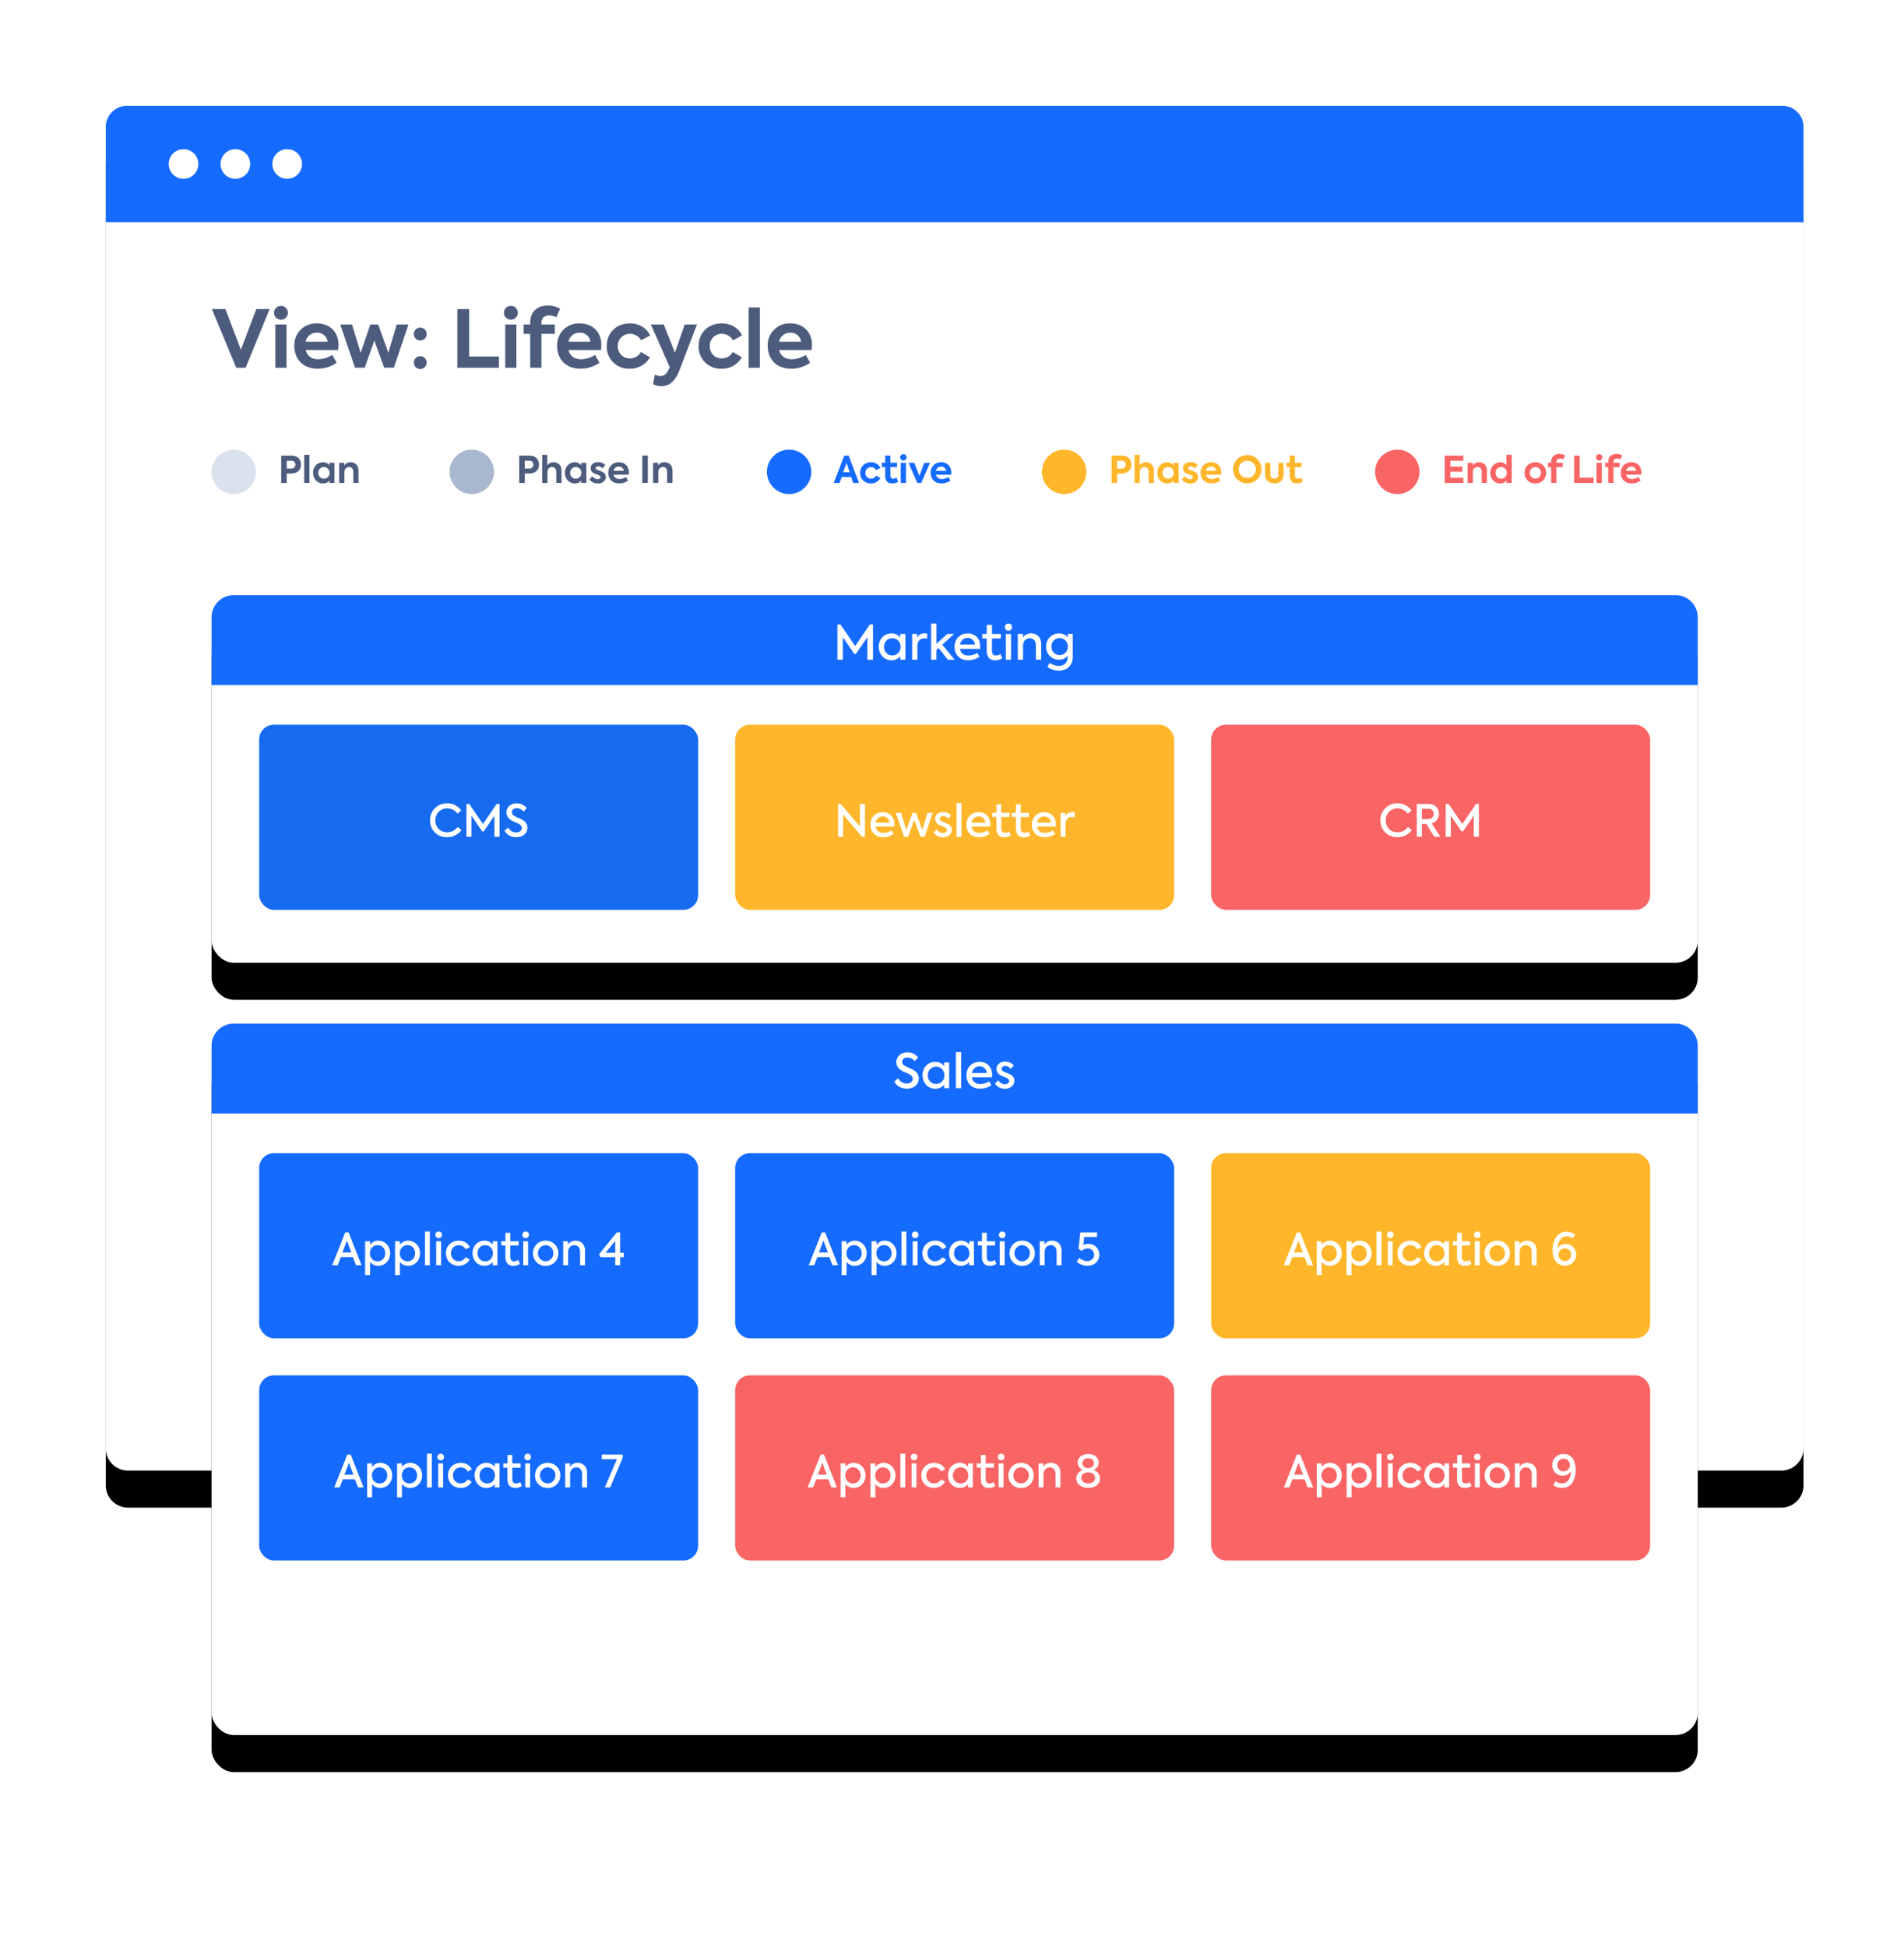 <svg width="360" height="368" xmlns="http://www.w3.org/2000/svg" xmlns:xlink="http://www.w3.org/1999/xlink"><defs><path d="M24.2 20h312.6a4.2 4.2 0 0 1 4.2 4.2v249.6a4.2 4.2 0 0 1-4.2 4.2H24.2a4.2 4.2 0 0 1-4.2-4.2V24.2a4.2 4.2 0 0 1 4.2-4.2z" id="b"/><filter x="-8.1%" y="-7.4%" width="116.2%" height="120.2%" filterUnits="objectBoundingBox" id="a"><feOffset dy="7" in="SourceAlpha" result="shadowOffsetOuter1"/><feGaussianBlur stdDeviation="7.5" in="shadowOffsetOuter1" result="shadowBlurOuter1"/><feColorMatrix values="0 0 0 0 0.157 0 0 0 0 0.204 0 0 0 0 0.31 0 0 0 0.2 0" in="shadowBlurOuter1"/></filter><rect id="d" x="40" y="113" width="281" height="69" rx="4.2"/><filter x="-9.3%" y="-27.5%" width="118.5%" height="175.4%" filterUnits="objectBoundingBox" id="c"><feOffset dy="7" in="SourceAlpha" result="shadowOffsetOuter1"/><feGaussianBlur stdDeviation="7.5" in="shadowOffsetOuter1" result="shadowBlurOuter1"/><feColorMatrix values="0 0 0 0 0.157 0 0 0 0 0.204 0 0 0 0 0.31 0 0 0 0.2 0" in="shadowBlurOuter1"/></filter><rect id="f" x="40" y="194" width="281" height="134" rx="4.2"/><filter x="-9.3%" y="-14.2%" width="118.5%" height="138.8%" filterUnits="objectBoundingBox" id="e"><feOffset dy="7" in="SourceAlpha" result="shadowOffsetOuter1"/><feGaussianBlur stdDeviation="7.5" in="shadowOffsetOuter1" result="shadowBlurOuter1"/><feColorMatrix values="0 0 0 0 0.157 0 0 0 0 0.204 0 0 0 0 0.31 0 0 0 0.2 0" in="shadowBlurOuter1"/></filter></defs><g fill="none" fill-rule="evenodd"><use fill="#000" filter="url(#a)" xlink:href="#b"/><use fill="#FFF" xlink:href="#b"/><path d="M24 20h313a4 4 0 0 1 4 4v18H20V24a4 4 0 0 1 4-4z" fill="#166BFF"/><path d="M34.7 33.8a2.8 2.8 0 1 1 0-5.6 2.8 2.8 0 0 1 0 5.6zm9.8 0a2.8 2.8 0 1 1 0-5.6 2.8 2.8 0 0 1 0 5.6zm9.8 0a2.8 2.8 0 1 1 0-5.6 2.8 2.8 0 0 1 0 5.6z" fill="#FFF"/><use fill="#000" filter="url(#c)" xlink:href="#d"/><use fill="#FFF" xlink:href="#d"/><rect fill="#166BF0" x="49" y="137" width="83" height="35" rx="2.8"/><path d="M84.5 158.27a3.1 3.1 0 0 1-3.19-3.17 3.16 3.16 0 0 1 3.22-3.24 3.2 3.2 0 0 1 2.67 1.34l-.69.62a2.44 2.44 0 0 0-1.96-1.01c-1.24 0-2.24.96-2.24 2.29 0 1.32.97 2.24 2.23 2.24.83 0 1.53-.4 2-1l.7.6a3.37 3.37 0 0 1-2.74 1.33zm3.69-.09v-6.2h.53l2.6 3.8 2.59-3.8h.55v6.2h-.98v-3.97l-2.02 2.96h-.29l-2.02-2.96v3.97h-.96zm9.4.1c-.87 0-1.72-.4-2.18-1.23l.65-.63c.36.64.94.95 1.54.95.66 0 1.06-.4 1.06-.85 0-.39-.29-.62-.62-.8-.4-.21-.91-.38-1.34-.63-.54-.33-.94-.8-.94-1.5 0-.96.76-1.73 1.95-1.73.68 0 1.37.27 1.89.9l-.6.66a1.67 1.67 0 0 0-1.28-.64c-.53 0-.93.3-.93.76 0 .36.25.58.52.74.34.19 1.04.47 1.46.71.57.31.95.76.95 1.48 0 1.06-.89 1.81-2.12 1.81z" fill="#FFF" fill-rule="nonzero"/><rect fill="#FFB62A" x="139" y="137" width="83" height="35" rx="2.8"/><path d="M162.58 151.97h.96v6.21h-.57l-3.55-4.2v4.2h-.96v-6.2h.5l3.62 4.24v-4.25zm6.53 3.86c0 .18-.02.32-.03.44h-3.54c.13.65.57 1.19 1.5 1.19.52 0 1.14-.2 1.54-.49l.39.68c-.41.32-1.15.63-1.96.63-1.7 0-2.43-1.18-2.43-2.37 0-1.35.93-2.37 2.31-2.37 1.27 0 2.22.85 2.22 2.29zm-2.22-1.49c-.7 0-1.22.48-1.35 1.18h2.64a1.25 1.25 0 0 0-1.29-1.18zm4.03 3.83l-1.54-4.52h.97l1.02 3.25 1.17-3.25h.65l1.2 3.25.99-3.25h.97l-1.52 4.52h-.79l-1.18-3.2-1.15 3.2h-.79zm7.35.12c-.66 0-1.34-.3-1.73-.95l.6-.54c.29.47.74.7 1.15.7.45 0 .75-.27.75-.57 0-.24-.15-.4-.39-.52-.27-.14-.84-.34-1.12-.49-.5-.26-.72-.67-.72-1.12 0-.73.6-1.3 1.55-1.3.56 0 1.13.22 1.48.7l-.53.57c-.29-.35-.67-.5-1-.5-.39 0-.6.24-.6.5 0 .18.1.37.38.5.3.13.75.3 1.1.48.49.25.77.6.77 1.14 0 .77-.67 1.4-1.69 1.4zm3.52-.1h-.93v-6.38h.93v6.37zm5.46-2.36c0 .18-.02.32-.04.44h-3.53c.12.65.57 1.19 1.5 1.19.52 0 1.13-.2 1.54-.49l.38.68c-.4.32-1.14.63-1.95.63-1.71 0-2.43-1.18-2.43-2.37 0-1.35.92-2.37 2.3-2.37 1.28 0 2.23.85 2.23 2.29zm-2.22-1.49c-.7 0-1.22.48-1.35 1.18h2.63a1.25 1.25 0 0 0-1.28-1.18zm5.79 2.85l.31.72c-.33.25-.8.38-1.25.38-1 0-1.48-.63-1.48-1.73v-2.12h-.79v-.79h.8v-1.6h.91v1.6h1.56v.8h-1.56v2.13c0 .54.2.86.7.86.3 0 .55-.1.8-.25zm3.67 0l.32.72c-.33.25-.8.38-1.25.38-1 0-1.48-.63-1.48-1.73v-2.12h-.79v-.79h.8v-1.6h.9v1.6h1.57v.8H193v2.13c0 .54.2.86.7.86.29 0 .55-.1.8-.25zm5.15-1.36c0 .18-.02.32-.04.44h-3.53c.12.65.57 1.19 1.5 1.19.52 0 1.13-.2 1.54-.49l.38.68c-.4.32-1.14.63-1.95.63-1.71 0-2.43-1.18-2.43-2.37 0-1.35.92-2.37 2.3-2.37 1.28 0 2.23.85 2.23 2.29zm-2.22-1.49c-.7 0-1.22.48-1.35 1.18h2.63a1.25 1.25 0 0 0-1.28-1.18zm3.12 3.84v-4.53h.88v.65c.28-.52.71-.76 1.29-.76.16 0 .34.01.54.07l-.09.9a1.5 1.5 0 0 0-.5-.08c-.65 0-1.2.43-1.2 1.43v2.32h-.92z" fill="#FFF" fill-rule="nonzero"/><rect fill="#F96464" x="229" y="137" width="83" height="35" rx="2.8"/><path d="M264.2 158.27a3.1 3.1 0 0 1-3.2-3.17 3.16 3.16 0 0 1 3.22-3.24 3.2 3.2 0 0 1 2.67 1.34l-.7.62a2.44 2.44 0 0 0-1.95-1.01c-1.24 0-2.24.96-2.24 2.29 0 1.32.97 2.24 2.23 2.24.83 0 1.53-.4 2-1l.7.6a3.37 3.37 0 0 1-2.74 1.33zm6.98-.09l-1.51-2.43h-.82v2.43h-.97v-6.2h2.2c1.35 0 2 .93 2 1.88 0 .77-.45 1.53-1.39 1.8l1.66 2.52h-1.17zm-2.33-5.29v1.96h1.07c.85 0 1.16-.5 1.16-1s-.34-.96-1-.96h-1.23zm4.5 5.3v-6.22h.54l2.6 3.8 2.59-3.8h.54v6.21h-.97v-3.97l-2.03 2.96h-.28l-2.03-2.96v3.97h-.95z" fill="#FFF" fill-rule="nonzero"/><path d="M44.2 112.5h272.6a4.2 4.2 0 0 1 4.2 4.2v12.8H40v-12.8a4.2 4.2 0 0 1 4.2-4.2z" fill="#166BFF"/><path d="M158.34 124.7v-6.65h.57l2.79 4.08 2.77-4.08h.59v6.66H164v-4.26l-2.17 3.17h-.3l-2.17-3.17v4.26h-1.03zm11.9-4.85h.94v4.86h-.95v-.67c-.4.47-.94.78-1.66.78-1.4 0-2.42-1.12-2.42-2.57 0-1.45 1.03-2.51 2.42-2.51.72 0 1.27.32 1.66.79v-.68zm-1.53 4.06c.94 0 1.57-.74 1.57-1.63 0-.89-.63-1.63-1.57-1.63-.95 0-1.56.74-1.56 1.63 0 .9.61 1.63 1.56 1.63zm3.75.8v-4.86h.95v.7c.3-.56.75-.82 1.38-.82.17 0 .36.02.57.08l-.09.96a1.6 1.6 0 0 0-.53-.09c-.7 0-1.29.46-1.29 1.54v2.49h-.99zm6.75 0l-1.74-2.2-.43.38v1.82h-.99v-6.83h1v3.85l2.04-1.88h1.3l-2.23 2.02 2.33 2.84h-1.28zm6.12-2.52c0 .2-.02.34-.03.47h-3.8c.14.7.62 1.27 1.62 1.27.56 0 1.21-.21 1.65-.52l.41.73c-.44.34-1.22.67-2.1.67-1.82 0-2.6-1.27-2.6-2.54 0-1.44 1-2.53 2.48-2.53 1.36 0 2.37.9 2.37 2.45zm-2.37-1.6c-.76 0-1.3.52-1.45 1.26h2.82a1.34 1.34 0 0 0-1.37-1.26zm6.2 3.05l.34.78c-.36.27-.86.4-1.34.4-1.07 0-1.6-.67-1.6-1.85v-2.27h-.83v-.85h.84v-1.71h.99v1.71h1.67v.85h-1.67V123c0 .58.2.92.74.92.32 0 .6-.11.86-.27zm1.52-4.42a.66.66 0 0 1-.68-.68c0-.38.3-.66.68-.66.38 0 .66.28.66.66 0 .39-.28.68-.66.68zm.48 5.49h-.98v-4.86h.98v4.86zm1.28 0v-4.86h.97v.69c.28-.5.84-.81 1.54-.81 1 0 1.91.65 1.91 2.02v2.96h-1v-2.68c0-.9-.48-1.38-1.16-1.38-.74 0-1.27.57-1.27 1.4v2.66h-.99zm9.44-4.86h.95v4.36c0 1.58-1.06 2.56-2.63 2.56-.84 0-1.61-.3-2.17-.7l.43-.76c.44.3 1.07.57 1.72.57 1.06 0 1.67-.65 1.67-1.53v-.36c-.39.45-.93.72-1.63.72a2.4 2.4 0 0 1-2.43-2.49c0-1.44 1.1-2.48 2.47-2.48.7 0 1.23.3 1.62.74v-.63zm-1.53 3.98c.9 0 1.55-.69 1.55-1.6 0-.92-.66-1.6-1.56-1.6-.89 0-1.54.68-1.54 1.6s.65 1.6 1.54 1.6z" fill="#FFF" fill-rule="nonzero"/><path d="M48.46 58.43h2.52l-4.54 11.09h-1.77l-4.61-11.09h2.56l2.93 7.67 2.91-7.67zm4.66 2c-.73 0-1.3-.56-1.3-1.3s.57-1.3 1.3-1.3c.74 0 1.31.56 1.31 1.3s-.57 1.3-1.3 1.3zm1.05 9.09h-2.11v-8.18h2.11v8.18zM64 65.24c0 .33-.03.63-.08.93H57.8c.26 1 .99 1.74 2.38 1.74a5 5 0 0 0 2.64-.82l.84 1.48a6.19 6.19 0 0 1-3.56 1.13c-3.07 0-4.45-2.09-4.45-4.28a4.11 4.11 0 0 1 4.27-4.29c2.32 0 4.09 1.52 4.09 4.11zm-4.1-2.35a2.1 2.1 0 0 0-2.11 1.71h4.16a1.98 1.98 0 0 0-2.05-1.71zm7.22 6.61l-2.79-8.16h2.22l1.64 5.36 1.84-5.36h1.48l1.91 5.36 1.59-5.36h2.22l-2.76 8.16h-1.84l-1.85-5.11-1.81 5.11h-1.85zm12.34-5.13a1.22 1.22 0 1 1 0-2.44c.67 0 1.2.52 1.2 1.2a1.2 1.2 0 0 1-1.2 1.24zm0 5.39a1.21 1.21 0 1 1 0-2.43c.67 0 1.2.52 1.2 1.2 0 .7-.53 1.23-1.2 1.23zm7.01-.24V58.43h2.23v8.96h5.63v2.13h-7.86zm10.13-9.09c-.74 0-1.31-.56-1.31-1.3s.57-1.3 1.3-1.3c.74 0 1.31.56 1.31 1.3s-.57 1.3-1.3 1.3zm1.05 9.09h-2.12v-8.18h2.11v8.18zm6.23-9.89c-.97 0-1.51.5-1.51 1.43v.28h2.53v1.77h-2.53v6.41h-2.12v-6.4H99v-1.78h1.25v-.33c0-2.17 1.44-3.25 3.32-3.25.89 0 1.62.22 2.33.6l-.7 1.62a3.2 3.2 0 0 0-1.31-.35zm9.81 5.61c0 .33-.02.63-.07.93h-6.14c.26 1 1 1.74 2.39 1.74a5 5 0 0 0 2.64-.82l.84 1.48a6.19 6.19 0 0 1-3.57 1.13c-3.06 0-4.44-2.09-4.44-4.28a4.11 4.11 0 0 1 4.26-4.29c2.33 0 4.1 1.52 4.1 4.11zm-4.09-2.35a2.1 2.1 0 0 0-2.11 1.71h4.15a1.98 1.98 0 0 0-2.04-1.71zm9.45 6.81a4.14 4.14 0 0 1-4.33-4.28c0-2.49 1.8-4.29 4.39-4.29 1.62 0 3.12.8 3.81 2.28l-1.7.93a2.44 2.44 0 0 0-2.08-1.24c-1.33 0-2.33 1-2.33 2.32 0 1.34.98 2.34 2.28 2.34.88 0 1.73-.52 2.09-1.23l1.71 1.01a4.27 4.27 0 0 1-3.84 2.16zm10.42-8.36h2.31l-3.28 8.58c-.78 2.01-1.8 3.08-3.47 3.08-.61 0-1.17-.15-1.57-.4l.36-1.78c.32.15.68.27 1.05.27.67 0 1.17-.39 1.59-1.29l.17-.37-3.57-8.09h2.44l2.11 5.33 1.86-5.33zm6.95 8.36a4.14 4.14 0 0 1-4.33-4.28c0-2.49 1.8-4.29 4.39-4.29 1.62 0 3.12.8 3.81 2.28l-1.7.93a2.44 2.44 0 0 0-2.08-1.24c-1.33 0-2.32 1-2.32 2.32 0 1.34.97 2.34 2.28 2.34.87 0 1.72-.52 2.08-1.23l1.71 1.01a4.27 4.27 0 0 1-3.84 2.16zm7.26-.18h-2.12v-11.4h2.12v11.4zm9.84-4.28c0 .33-.03.63-.08.93h-6.13c.25 1 .99 1.74 2.38 1.74a5 5 0 0 0 2.65-.82l.84 1.48a6.19 6.19 0 0 1-3.58 1.13c-3.06 0-4.44-2.09-4.44-4.28a4.11 4.11 0 0 1 4.27-4.29c2.32 0 4.09 1.52 4.09 4.11zm-4.1-2.35a2.1 2.1 0 0 0-2.11 1.71h4.16a1.98 1.98 0 0 0-2.04-1.71z" fill="#4D5C7D" fill-rule="nonzero"/><use fill="#000" filter="url(#e)" xlink:href="#f"/><use fill="#FFF" xlink:href="#f"/><rect fill="#166BFF" x="49" y="218" width="83" height="35" rx="2.8"/><path d="M67.31 239.18l-.59-1.53h-2.28l-.59 1.53h-1.04l2.47-6.2h.63l2.44 6.2h-1.04zm-1.72-4.67l-.84 2.25h1.68l-.84-2.25zm5.93.03c1.3 0 2.25 1.06 2.25 2.38 0 1.31-.95 2.37-2.26 2.37-.67 0-1.18-.3-1.54-.74v2.5h-.93v-6.4h.93v.66c.37-.45.89-.77 1.55-.77zm-.13 3.9c.88 0 1.45-.69 1.45-1.53 0-.83-.57-1.52-1.45-1.52-.89 0-1.45.7-1.45 1.52 0 .84.56 1.53 1.45 1.53zm5.78-3.9c1.3 0 2.25 1.06 2.25 2.38 0 1.31-.94 2.37-2.25 2.37-.68 0-1.19-.3-1.55-.74v2.5h-.92v-6.4h.92v.66c.37-.45.89-.77 1.55-.77zm-.13 3.9c.88 0 1.45-.69 1.45-1.53 0-.83-.57-1.52-1.45-1.52s-1.45.7-1.45 1.52c0 .84.57 1.53 1.45 1.53zm4.23.74h-.92v-6.37h.92v6.37zm1.67-5.12a.62.62 0 0 1-.63-.63c0-.36.28-.62.63-.62a.6.6 0 0 1 .63.62c0 .36-.27.63-.63.63zm.46 5.12h-.93v-4.53h.93v4.53zm3.32.1c-1.4 0-2.4-.99-2.4-2.36 0-1.38 1-2.38 2.43-2.38.9 0 1.72.46 2.08 1.21l-.76.43a1.53 1.53 0 0 0-1.31-.79c-.87 0-1.5.67-1.5 1.53 0 .85.62 1.51 1.46 1.51.54 0 1.09-.32 1.32-.77l.77.45a2.35 2.35 0 0 1-2.1 1.17zm6.44-4.63h.89v4.53h-.9v-.62c-.36.44-.87.73-1.54.73-1.3 0-2.26-1.05-2.26-2.4 0-1.35.96-2.35 2.26-2.35.67 0 1.18.3 1.55.74v-.63zm-1.42 3.8c.87 0 1.46-.7 1.46-1.54 0-.82-.59-1.52-1.46-1.52-.9 0-1.45.7-1.45 1.53 0 .83.57 1.52 1.45 1.52zm6.24-.26l.32.72c-.34.25-.8.38-1.25.38-1 0-1.49-.63-1.49-1.73v-2.12h-.78v-.79h.79v-1.6h.92v1.6h1.56v.8h-1.56v2.13c0 .54.19.86.7.86.29 0 .55-.1.79-.25zm1.42-4.13a.62.62 0 0 1-.63-.63c0-.36.28-.62.63-.62a.6.6 0 0 1 .62.62c0 .36-.27.63-.62.63zm.45 5.12h-.92v-4.53h.92v4.53zm3.32.12a2.33 2.33 0 0 1-2.4-2.39c0-1.3.99-2.37 2.4-2.37s2.4 1.07 2.4 2.37c0 1.32-.99 2.39-2.4 2.39zm0-.87c.82 0 1.46-.68 1.46-1.52a1.5 1.5 0 0 0-1.46-1.52c-.82 0-1.46.7-1.46 1.52 0 .84.64 1.52 1.46 1.52zm3.32.75v-4.53h.9v.64c.27-.46.79-.75 1.44-.75.93 0 1.78.6 1.78 1.89v2.75h-.93v-2.5c0-.84-.45-1.29-1.08-1.29-.7 0-1.19.54-1.19 1.31v2.48h-.92zm11.45-2.35v.83h-.69v1.52h-.92v-1.52h-2.84l-.2-.6 3.35-4.09h.61v3.86h.69zm-3.45 0h1.84v-2.24l-1.84 2.24z" fill="#FFF" fill-rule="nonzero"/><rect fill="#166BFF" x="139" y="218" width="83" height="35" rx="2.8"/><path d="M157.4 239.18l-.58-1.53h-2.28l-.6 1.53h-1.03l2.47-6.2h.63l2.44 6.2h-1.04zm-1.71-4.67l-.84 2.25h1.68l-.84-2.25zm5.93.03c1.3 0 2.25 1.06 2.25 2.38 0 1.31-.95 2.37-2.26 2.37-.67 0-1.19-.3-1.55-.74v2.5h-.92v-6.4h.92v.66c.37-.45.9-.77 1.56-.77zm-.14 3.9c.88 0 1.46-.69 1.46-1.53 0-.83-.58-1.52-1.46-1.52s-1.44.7-1.44 1.52c0 .84.56 1.53 1.44 1.53zm5.79-3.9c1.3 0 2.25 1.06 2.25 2.38 0 1.31-.95 2.37-2.26 2.37-.67 0-1.18-.3-1.54-.74v2.5h-.93v-6.4h.93v.66c.37-.45.89-.77 1.55-.77zm-.13 3.9c.88 0 1.45-.69 1.45-1.53 0-.83-.57-1.52-1.45-1.52-.89 0-1.45.7-1.45 1.52 0 .84.56 1.53 1.45 1.53zm4.23.74h-.92v-6.37h.92v6.37zm1.67-5.12a.62.62 0 0 1-.63-.63c0-.36.28-.62.63-.62a.6.6 0 0 1 .62.62c0 .36-.27.63-.62.63zm.45 5.12h-.92v-4.53h.92v4.53zm3.32.1c-1.4 0-2.4-.99-2.4-2.36 0-1.38 1-2.38 2.44-2.38.9 0 1.72.46 2.08 1.21l-.77.43a1.53 1.53 0 0 0-1.3-.79c-.87 0-1.5.67-1.5 1.53 0 .85.61 1.51 1.46 1.51.54 0 1.08-.32 1.32-.77l.76.45a2.35 2.35 0 0 1-2.09 1.17zm6.45-4.63h.89v4.53h-.9v-.62c-.36.44-.88.73-1.54.73-1.31 0-2.26-1.05-2.26-2.4 0-1.35.96-2.35 2.26-2.35.66 0 1.18.3 1.55.74v-.63zm-1.42 3.8c.87 0 1.46-.7 1.46-1.54 0-.82-.6-1.52-1.46-1.52-.9 0-1.46.7-1.46 1.53 0 .83.57 1.52 1.46 1.52zm6.24-.26l.32.72c-.34.25-.81.38-1.26.38-1 0-1.48-.63-1.48-1.73v-2.12h-.78v-.79h.79v-1.6h.91v1.6h1.56v.8h-1.56v2.13c0 .54.2.86.7.86.3 0 .55-.1.8-.25zm1.42-4.13a.62.62 0 0 1-.63-.63c0-.36.27-.62.63-.62a.6.6 0 0 1 .62.62c0 .36-.27.63-.62.63zm.45 5.12h-.92v-4.53h.92v4.53zm3.32.12a2.33 2.33 0 0 1-2.4-2.39c0-1.3.99-2.37 2.4-2.37 1.4 0 2.4 1.07 2.4 2.37 0 1.32-1 2.39-2.4 2.39zm0-.87c.82 0 1.46-.68 1.46-1.52a1.5 1.5 0 0 0-1.46-1.52c-.83 0-1.46.7-1.46 1.52 0 .84.63 1.52 1.46 1.52zm3.32.75v-4.53h.9v.64c.26-.46.78-.75 1.44-.75.92 0 1.78.6 1.78 1.89v2.75h-.93v-2.5c0-.84-.46-1.29-1.09-1.29-.7 0-1.18.54-1.18 1.31v2.48h-.92zm9.18-4.03a2 2 0 0 1 2.08 2.03c0 1.21-.9 2.1-2.24 2.1-.7 0-1.42-.25-2.02-.73l.43-.75c.5.38 1.07.6 1.55.6.79 0 1.3-.54 1.3-1.2 0-.68-.51-1.19-1.24-1.19-.4 0-.8.15-1.1.47l-.61-.4.34-3.1h3.17v.87H205l-.18 1.51c.26-.13.59-.21.95-.21z" fill="#FFF" fill-rule="nonzero"/><rect fill="#FFB62A" x="229" y="218" width="83" height="35" rx="2.8"/><path d="M247.23 239.18l-.59-1.53h-2.28l-.6 1.53h-1.03l2.47-6.2h.63l2.44 6.2h-1.04zm-1.72-4.67l-.84 2.25h1.68l-.84-2.25zm5.93.03c1.3 0 2.25 1.06 2.25 2.38 0 1.31-.95 2.37-2.26 2.37-.67 0-1.19-.3-1.55-.74v2.5h-.92v-6.4h.92v.66c.37-.45.9-.77 1.56-.77zm-.14 3.9c.88 0 1.45-.69 1.45-1.53 0-.83-.57-1.52-1.45-1.52s-1.44.7-1.44 1.52c0 .84.56 1.53 1.44 1.53zm5.79-3.9c1.3 0 2.25 1.06 2.25 2.38 0 1.31-.95 2.37-2.26 2.37-.67 0-1.18-.3-1.54-.74v2.5h-.93v-6.4h.93v.66c.37-.45.89-.77 1.55-.77zm-.13 3.9c.88 0 1.45-.69 1.45-1.53 0-.83-.57-1.52-1.46-1.52-.88 0-1.44.7-1.44 1.52 0 .84.56 1.53 1.44 1.53zm4.23.74h-.93v-6.37h.93v6.37zm1.67-5.12a.62.62 0 0 1-.63-.63c0-.36.28-.62.63-.62a.6.6 0 0 1 .62.62c0 .36-.27.63-.62.63zm.45 5.12h-.92v-4.53h.92v4.53zm3.32.1c-1.4 0-2.4-.99-2.4-2.36 0-1.38 1-2.38 2.44-2.38.9 0 1.72.46 2.08 1.21l-.77.43a1.53 1.53 0 0 0-1.3-.79c-.87 0-1.51.67-1.51 1.53 0 .85.62 1.51 1.47 1.51.54 0 1.08-.32 1.32-.77l.76.45a2.35 2.35 0 0 1-2.09 1.17zm6.44-4.63h.9v4.53h-.9v-.62c-.37.44-.88.73-1.54.73-1.31 0-2.26-1.05-2.26-2.4 0-1.35.96-2.35 2.26-2.35.66 0 1.18.3 1.54.74v-.63zm-1.42 3.8c.88 0 1.47-.7 1.47-1.54 0-.82-.6-1.52-1.47-1.52-.89 0-1.45.7-1.45 1.53 0 .83.57 1.52 1.45 1.52zm6.25-.26l.32.72c-.34.25-.81.38-1.26.38-1 0-1.48-.63-1.48-1.73v-2.12h-.78v-.79h.79v-1.6h.91v1.6h1.56v.8h-1.56v2.13c0 .54.2.86.7.86.3 0 .55-.1.8-.25zm1.42-4.13a.62.62 0 0 1-.63-.63c0-.36.27-.62.63-.62a.6.6 0 0 1 .62.62c0 .36-.27.63-.62.63zm.45 5.12h-.92v-4.53h.92v4.53zm3.32.12a2.33 2.33 0 0 1-2.4-2.39c0-1.3.99-2.37 2.4-2.37 1.4 0 2.4 1.07 2.4 2.37 0 1.32-1 2.39-2.4 2.39zm0-.87c.82 0 1.46-.68 1.46-1.52a1.5 1.5 0 0 0-1.46-1.52c-.83 0-1.46.7-1.46 1.52 0 .84.63 1.52 1.46 1.52zm3.32.75v-4.53h.9v.64c.26-.46.78-.75 1.44-.75.92 0 1.78.6 1.78 1.89v2.75h-.93v-2.5c0-.84-.46-1.29-1.09-1.29-.7 0-1.18.54-1.18 1.31v2.48h-.92zm9.63-4c1.13 0 1.97.84 1.97 2 0 1.19-.9 2.08-2.15 2.08-1.56 0-2.3-1.36-2.3-3 0-1.72.82-3.4 2.61-3.4.52 0 1.12.14 1.63.53l-.42.73c-.33-.26-.74-.4-1.15-.4-1.2 0-1.73 1.3-1.74 2.31.28-.54.86-.86 1.55-.86zm-.18 3.23c.68 0 1.2-.54 1.2-1.23 0-.68-.52-1.18-1.19-1.18-.67 0-1.2.5-1.2 1.2 0 .67.52 1.2 1.2 1.2z" fill="#FFF" fill-rule="nonzero"/><rect fill="#166BFF" x="49" y="260" width="83" height="35" rx="2.8"/><path d="M67.7 281.18l-.6-1.53h-2.28l-.59 1.53H63.2l2.47-6.2h.63l2.45 6.2h-1.05zm-1.73-4.67l-.84 2.25h1.68l-.84-2.25zm5.93.03c1.3 0 2.25 1.06 2.25 2.38 0 1.31-.95 2.37-2.26 2.37-.67 0-1.18-.3-1.54-.74v2.5h-.93v-6.4h.93v.66c.37-.45.89-.77 1.55-.77zm-.13 3.9c.88 0 1.45-.69 1.45-1.53 0-.83-.57-1.52-1.45-1.52s-1.45.7-1.45 1.52c0 .84.57 1.53 1.45 1.53zm5.79-3.9c1.3 0 2.25 1.06 2.25 2.38 0 1.31-.95 2.37-2.26 2.37-.67 0-1.19-.3-1.55-.74v2.5h-.92v-6.4H76v.66c.37-.45.9-.77 1.56-.77zm-.14 3.9c.88 0 1.45-.69 1.45-1.53 0-.83-.57-1.52-1.45-1.52s-1.44.7-1.44 1.52c0 .84.56 1.53 1.44 1.53zm4.23.74h-.92v-6.37h.92v6.37zm1.68-5.12a.62.62 0 0 1-.63-.63c0-.36.27-.62.63-.62a.6.6 0 0 1 .62.62c0 .36-.27.63-.62.63zm.45 5.12h-.92v-4.53h.92v4.53zm3.32.1c-1.4 0-2.4-.99-2.4-2.36 0-1.38 1-2.38 2.43-2.38.9 0 1.72.46 2.08 1.21l-.76.43a1.53 1.53 0 0 0-1.31-.79c-.87 0-1.5.67-1.5 1.53 0 .85.62 1.51 1.47 1.51.53 0 1.08-.32 1.32-.77l.76.45a2.35 2.35 0 0 1-2.1 1.17zm6.44-4.63h.9v4.53h-.9v-.62c-.37.44-.88.73-1.54.73-1.32 0-2.26-1.05-2.26-2.4 0-1.35.95-2.35 2.26-2.35.66 0 1.17.3 1.54.74v-.63zm-1.42 3.8c.87 0 1.46-.7 1.46-1.54 0-.82-.59-1.52-1.46-1.52-.89 0-1.45.7-1.45 1.53 0 .83.57 1.52 1.45 1.52zm6.24-.26l.32.72c-.33.25-.8.38-1.25.38-1 0-1.49-.63-1.49-1.73v-2.12h-.78v-.79h.8v-1.6h.9v1.6h1.57v.8h-1.56v2.13c0 .54.19.86.7.86.29 0 .55-.1.8-.25zm1.42-4.13a.62.62 0 0 1-.63-.63c0-.36.28-.62.63-.62a.6.6 0 0 1 .62.62c0 .36-.27.63-.62.63zm.46 5.12h-.93v-4.53h.93v4.53zm3.31.12a2.33 2.33 0 0 1-2.39-2.39c0-1.3.98-2.37 2.4-2.37 1.4 0 2.39 1.07 2.39 2.37 0 1.32-.99 2.39-2.4 2.39zm0-.87c.83 0 1.47-.68 1.47-1.52a1.5 1.5 0 0 0-1.47-1.52c-.82 0-1.46.7-1.46 1.52 0 .84.64 1.52 1.46 1.52zm3.32.75v-4.53h.9v.64c.27-.46.79-.75 1.45-.75.92 0 1.78.6 1.78 1.89v2.75h-.94v-2.5c0-.84-.45-1.29-1.08-1.29-.7 0-1.18.54-1.18 1.31v2.48h-.93zm6.91-6.2h3.95v.6l-2.35 5.6h-1.02l2.29-5.33h-2.87v-.88z" fill="#FFF" fill-rule="nonzero"/><rect fill="#F96464" x="139" y="260" width="83" height="35" rx="2.8"/><path d="M157.2 281.18l-.59-1.53h-2.28l-.6 1.53h-1.03l2.47-6.2h.63l2.44 6.2h-1.04zm-1.72-4.67l-.84 2.25h1.68l-.84-2.25zm5.93.03c1.3 0 2.25 1.06 2.25 2.38 0 1.31-.95 2.37-2.26 2.37-.67 0-1.19-.3-1.55-.74v2.5h-.92v-6.4h.92v.66c.37-.45.9-.77 1.56-.77zm-.14 3.9c.88 0 1.46-.69 1.46-1.53 0-.83-.58-1.52-1.46-1.52s-1.44.7-1.44 1.52c0 .84.56 1.53 1.44 1.53zm5.79-3.9c1.3 0 2.25 1.06 2.25 2.38 0 1.31-.95 2.37-2.26 2.37-.67 0-1.18-.3-1.54-.74v2.5h-.93v-6.4h.93v.66c.37-.45.89-.77 1.55-.77zm-.13 3.9c.88 0 1.45-.69 1.45-1.53 0-.83-.57-1.52-1.45-1.52-.89 0-1.45.7-1.45 1.52 0 .84.56 1.53 1.45 1.53zm4.23.74h-.92v-6.37h.92v6.37zm1.67-5.12a.62.62 0 0 1-.63-.63c0-.36.28-.62.63-.62a.6.6 0 0 1 .62.62c0 .36-.27.63-.62.63zm.45 5.12h-.92v-4.53h.92v4.53zm3.32.1c-1.4 0-2.4-.99-2.4-2.36 0-1.38 1-2.38 2.44-2.38.9 0 1.72.46 2.08 1.21l-.77.43a1.53 1.53 0 0 0-1.3-.79c-.87 0-1.5.67-1.5 1.53 0 .85.61 1.51 1.46 1.51.54 0 1.08-.32 1.32-.77l.76.45a2.35 2.35 0 0 1-2.09 1.17zm6.45-4.63h.89v4.53h-.9v-.62c-.36.44-.88.73-1.54.73-1.31 0-2.26-1.05-2.26-2.4 0-1.35.96-2.35 2.26-2.35.66 0 1.18.3 1.55.74v-.63zm-1.42 3.8c.87 0 1.46-.7 1.46-1.54 0-.82-.6-1.52-1.46-1.52-.9 0-1.46.7-1.46 1.53 0 .83.57 1.52 1.46 1.52zm6.24-.26l.32.72c-.34.25-.81.38-1.26.38-1 0-1.48-.63-1.48-1.73v-2.12h-.78v-.79h.79v-1.6h.91v1.6h1.56v.8h-1.56v2.13c0 .54.2.86.7.86.3 0 .55-.1.8-.25zm1.42-4.13a.62.62 0 0 1-.63-.63c0-.36.27-.62.63-.62a.6.6 0 0 1 .62.62c0 .36-.27.63-.62.63zm.45 5.12h-.92v-4.53h.92v4.53zm3.32.12a2.33 2.33 0 0 1-2.4-2.39c0-1.3.99-2.37 2.4-2.37 1.4 0 2.4 1.07 2.4 2.37 0 1.32-1 2.39-2.4 2.39zm0-.87c.82 0 1.46-.68 1.46-1.52a1.5 1.5 0 0 0-1.46-1.52c-.83 0-1.46.7-1.46 1.52 0 .84.63 1.52 1.46 1.52zm3.32.75v-4.53h.9v.64c.26-.46.78-.75 1.44-.75.92 0 1.78.6 1.78 1.89v2.75h-.93v-2.5c0-.84-.46-1.29-1.09-1.29-.7 0-1.18.54-1.18 1.31v2.48h-.92zm9.38.1c-1.35 0-2.26-.75-2.26-1.78 0-.69.46-1.33 1.2-1.6v-.02c-.58-.28-.94-.78-.94-1.38 0-.94.8-1.64 2-1.64 1.18 0 1.98.7 1.98 1.64 0 .6-.36 1.11-.95 1.38v.03c.75.26 1.21.9 1.21 1.6 0 1.02-.91 1.77-2.24 1.77zm-.01-3.76c.68 0 1.08-.41 1.08-.92 0-.53-.42-.93-1.08-.93-.65 0-1.1.4-1.1.93 0 .5.42.92 1.1.92zm0 2.91c.76 0 1.3-.44 1.3-1.05 0-.58-.5-1.03-1.3-1.03s-1.3.45-1.3 1.03c0 .6.54 1.05 1.3 1.05z" fill="#FFF" fill-rule="nonzero"/><rect fill="#F96464" x="229" y="260" width="83" height="35" rx="2.8"/><path d="M247.24 281.18l-.58-1.53h-2.29l-.59 1.53h-1.04l2.47-6.2h.63l2.45 6.2h-1.05zm-1.72-4.67l-.84 2.25h1.68l-.84-2.25zm5.93.03c1.3 0 2.25 1.06 2.25 2.38 0 1.31-.94 2.37-2.26 2.37-.67 0-1.18-.3-1.54-.74v2.5h-.93v-6.4h.93v.66c.37-.45.89-.77 1.55-.77zm-.13 3.9c.88 0 1.45-.69 1.45-1.53 0-.83-.57-1.52-1.45-1.52s-1.45.7-1.45 1.52c0 .84.57 1.53 1.45 1.53zm5.79-3.9c1.3 0 2.25 1.06 2.25 2.38 0 1.31-.95 2.37-2.26 2.37-.67 0-1.19-.3-1.55-.74v2.5h-.92v-6.4h.92v.66c.37-.45.9-.77 1.56-.77zm-.14 3.9c.88 0 1.45-.69 1.45-1.53 0-.83-.57-1.52-1.45-1.52s-1.44.7-1.44 1.52c0 .84.56 1.53 1.44 1.53zm4.24.74h-.93v-6.37h.93v6.37zm1.67-5.12a.62.62 0 0 1-.63-.63c0-.36.27-.62.63-.62a.6.6 0 0 1 .62.62c0 .36-.27.63-.62.63zm.45 5.12h-.92v-4.53h.92v4.53zm3.32.1c-1.4 0-2.4-.99-2.4-2.36 0-1.38 1-2.38 2.43-2.38.9 0 1.72.46 2.09 1.21l-.77.43a1.53 1.53 0 0 0-1.3-.79c-.87 0-1.51.67-1.51 1.53 0 .85.62 1.51 1.47 1.51.53 0 1.08-.32 1.32-.77l.76.45a2.35 2.35 0 0 1-2.1 1.17zm6.44-4.63h.9v4.53h-.9v-.62c-.37.44-.88.73-1.54.73-1.31 0-2.26-1.05-2.26-2.4 0-1.35.95-2.35 2.26-2.35.66 0 1.17.3 1.54.74v-.63zm-1.42 3.8c.88 0 1.46-.7 1.46-1.54 0-.82-.58-1.52-1.46-1.52-.89 0-1.45.7-1.45 1.53 0 .83.57 1.52 1.45 1.52zm6.24-.26l.32.72c-.33.25-.8.38-1.25.38-1 0-1.49-.63-1.49-1.73v-2.12h-.78v-.79h.8v-1.6h.9v1.6h1.57v.8h-1.56v2.13c0 .54.2.86.7.86.29 0 .55-.1.8-.25zm1.42-4.13a.62.62 0 0 1-.63-.63c0-.36.28-.62.63-.62a.6.6 0 0 1 .62.62c0 .36-.26.63-.62.63zm.46 5.12h-.93v-4.53h.93v4.53zm3.31.12a2.33 2.33 0 0 1-2.39-2.39c0-1.3.98-2.37 2.4-2.37 1.4 0 2.39 1.07 2.39 2.37 0 1.32-.98 2.39-2.4 2.39zm0-.87c.83 0 1.47-.68 1.47-1.52a1.5 1.5 0 0 0-1.47-1.52c-.82 0-1.46.7-1.46 1.52 0 .84.64 1.52 1.46 1.52zm3.32.75v-4.53h.9v.64c.27-.46.8-.75 1.45-.75.92 0 1.78.6 1.78 1.89v2.75h-.94v-2.5c0-.84-.45-1.29-1.08-1.29-.7 0-1.18.54-1.18 1.31v2.48h-.93zm9.24-6.32c1.52 0 2.26 1.28 2.26 3.02 0 1.78-.75 3.4-2.55 3.4-.62 0-1.23-.18-1.65-.53l.36-.74c.3.22.75.42 1.25.42 1.16 0 1.64-1.08 1.68-2.27-.29.48-.87.8-1.55.8a1.92 1.92 0 0 1-1.96-2c0-1.2.89-2.1 2.16-2.1zm-.03 3.27c.68 0 1.2-.51 1.2-1.19a1.19 1.19 0 1 0-2.38 0c0 .69.5 1.2 1.18 1.2z" fill="#FFF" fill-rule="nonzero"/><path d="M44.2 193.5h272.6a4.2 4.2 0 0 1 4.2 4.2v12.8H40v-12.8a4.2 4.2 0 0 1 4.2-4.2z" fill="#166BFF"/><path d="M171.45 205.81c-.95 0-1.86-.44-2.35-1.32l.7-.67c.39.69 1 1.01 1.65 1.01.7 0 1.13-.42 1.13-.9 0-.42-.3-.67-.66-.86-.44-.23-.98-.4-1.44-.68-.57-.35-1-.85-1-1.6 0-1.03.81-1.85 2.08-1.85.73 0 1.48.28 2.03.95l-.64.71a1.8 1.8 0 0 0-1.38-.68c-.56 0-.99.31-.99.8 0 .4.27.64.56.8.36.2 1.1.5 1.57.77.6.33 1.01.81 1.01 1.58 0 1.14-.95 1.94-2.27 1.94zm7.06-4.96h.96v4.86h-.96v-.67c-.4.47-.94.78-1.66.78-1.4 0-2.42-1.12-2.42-2.57 0-1.45 1.03-2.51 2.42-2.51.72 0 1.27.32 1.66.79v-.68zm-1.52 4.06c.94 0 1.57-.74 1.57-1.63 0-.89-.63-1.63-1.57-1.63-.95 0-1.56.74-1.56 1.63 0 .9.61 1.63 1.56 1.63zm4.74.8h-.99v-6.83h1v6.83zm5.85-2.52c0 .2-.02.34-.03.47h-3.8c.14.7.62 1.27 1.62 1.27.56 0 1.21-.21 1.65-.52l.41.73c-.44.34-1.22.67-2.1.67-1.82 0-2.6-1.27-2.6-2.54 0-1.44 1-2.53 2.48-2.53 1.36 0 2.37.9 2.37 2.45zm-2.37-1.6c-.76 0-1.3.52-1.45 1.26h2.82a1.34 1.34 0 0 0-1.37-1.26zm4.78 4.23c-.72 0-1.44-.31-1.87-1.01l.64-.58c.32.5.8.74 1.24.74.49 0 .8-.28.8-.6 0-.27-.16-.44-.4-.56-.3-.15-.9-.36-1.2-.53-.54-.27-.78-.72-.78-1.2 0-.78.64-1.39 1.66-1.39.6 0 1.21.24 1.59.75l-.58.61c-.3-.38-.7-.53-1.06-.53-.42 0-.65.25-.65.53 0 .2.1.4.4.53.33.15.8.32 1.19.52.52.27.82.64.82 1.22 0 .83-.72 1.5-1.8 1.5z" fill="#FFF" fill-rule="nonzero"/><circle fill="#DAE2EE" fill-rule="nonzero" cx="44.2" cy="89.2" r="4.2"/><path d="M55.09 86.13c1.3 0 1.82.84 1.82 1.7 0 .89-.55 1.69-1.9 1.69h-.8v1.78h-1.04v-5.17h1.91zm-.05 2.45c.57 0 .81-.38.81-.76a.71.71 0 0 0-.75-.73h-.89v1.49h.83zm3.47 2.72h-.99v-5.32h.99v5.32zm3.8-3.81h.93v3.81h-.94v-.44c-.28.3-.68.53-1.22.53-1.1 0-1.89-.88-1.89-2.02 0-1.14.8-1.98 1.9-1.98.53 0 .92.23 1.21.55v-.45zm-1.07 3c.63 0 1.08-.5 1.08-1.1 0-.6-.45-1.1-1.08-1.1-.63 0-1.06.5-1.06 1.1 0 .6.44 1.1 1.06 1.1zm2.89.81v-3.81h.97v.53c.2-.36.63-.64 1.2-.64.76 0 1.48.51 1.48 1.59v2.33h-.98v-2.06c0-.62-.33-.95-.8-.95-.53 0-.88.4-.88.97v2.04h-1z" fill="#4D5C7D" fill-rule="nonzero"/><circle fill="#AAB8CD" fill-rule="nonzero" cx="89.2" cy="89.2" r="4.2"/><path d="M100.08 86.13c1.3 0 1.83.84 1.83 1.7 0 .89-.55 1.69-1.9 1.69h-.8v1.78h-1.04v-5.17h1.91zm-.04 2.45c.57 0 .81-.38.81-.76a.71.71 0 0 0-.75-.73h-.89v1.49h.83zm2.48 2.72v-5.32h.96v2c.2-.32.64-.6 1.2-.6.77 0 1.49.51 1.49 1.59v2.33h-.99v-2.06c0-.62-.32-.95-.8-.95-.52 0-.87.4-.87.97v2.04h-.99zm7.4-3.81h.94v3.81h-.94v-.44c-.28.3-.68.53-1.22.53-1.1 0-1.89-.88-1.89-2.02 0-1.14.8-1.98 1.9-1.98.53 0 .92.23 1.21.55v-.45zm-1.06 3c.63 0 1.07-.5 1.07-1.1 0-.6-.44-1.1-1.07-1.1-.63 0-1.06.5-1.06 1.1 0 .6.43 1.1 1.06 1.1zm4.16.9c-.6 0-1.19-.24-1.57-.73l.52-.62c.27.33.67.53 1.06.53.3 0 .52-.15.52-.37 0-.14-.09-.24-.27-.33-.21-.1-.71-.26-.95-.38-.43-.2-.65-.54-.65-.98 0-.67.56-1.15 1.42-1.15.5 0 .97.16 1.34.55l-.49.63a1.3 1.3 0 0 0-.87-.38c-.28 0-.44.15-.44.33 0 .13.09.26.34.35.24.09.61.21.92.37.42.22.64.52.64.96 0 .7-.59 1.23-1.52 1.23zm5.89-2.08c0 .15-.02.29-.04.43h-2.86c.12.46.46.81 1.11.81.42 0 .91-.16 1.23-.38l.4.69c-.37.27-.96.52-1.67.52-1.43 0-2.07-.97-2.07-2 0-1.13.8-2 1.99-2 1.08 0 1.9.71 1.9 1.93zM117 88.2c-.5 0-.87.3-.99.8h1.94a.92.92 0 0 0-.95-.8zm4.44-2.08h1.05v5.17h-1.05v-5.17zm2.04 5.17v-3.81h.96v.53c.2-.36.64-.64 1.2-.64.77 0 1.5.51 1.5 1.59v2.33h-1v-2.06c0-.62-.32-.95-.8-.95-.52 0-.87.4-.87.97v2.04h-1z" fill="#4D5C7D" fill-rule="nonzero"/><circle fill="#166BFF" fill-rule="nonzero" cx="149.2" cy="89.2" r="4.2"/><path d="M161.32 91.3l-.38-1.12h-1.8l-.4 1.12h-1.1l1.98-5.17h.85l1.95 5.17h-1.1zm-1.28-3.77l-.61 1.73h1.22l-.6-1.73zm4.62 3.85a1.93 1.93 0 0 1-2.02-2c0-1.15.84-2 2.05-2 .76 0 1.46.38 1.78 1.07l-.8.44a1.14 1.14 0 0 0-.96-.59c-.63 0-1.09.47-1.09 1.09 0 .62.45 1.1 1.06 1.1.41 0 .8-.25.98-.58l.8.47a2 2 0 0 1-1.8 1zm4.87-1.08l.3.78c-.3.2-.74.31-1.14.31-.87 0-1.32-.52-1.32-1.5V88.3h-.63v-.83h.63v-1.35h.98v1.36h1.26v.82h-1.26v1.51c0 .44.17.68.54.68.25 0 .45-.1.64-.2zm1.27-3.24a.6.6 0 0 1-.6-.61c0-.34.26-.6.6-.6.34 0 .61.26.61.6a.6.6 0 0 1-.6.6zm.5 4.24h-1v-3.81h1v3.81zm3.46-3.81h1.09l-1.66 3.8h-.76l-1.65-3.8h1.09l.96 2.47.93-2.47zm5.1 1.82c0 .15-.01.29-.04.43h-2.86c.12.46.46.81 1.11.81.43 0 .92-.16 1.24-.38l.39.69c-.36.27-.96.52-1.67.52-1.43 0-2.07-.97-2.07-2 0-1.13.8-2 1.99-2 1.08 0 1.91.71 1.91 1.93zm-1.91-1.1c-.5 0-.87.3-.99.8h1.94a.92.92 0 0 0-.95-.8z" fill="#166BFF" fill-rule="nonzero"/><circle fill="#FFB62A" fill-rule="nonzero" cx="201.2" cy="89.2" r="4.2"/><path d="M212.09 86.13c1.3 0 1.82.84 1.82 1.7 0 .89-.55 1.69-1.9 1.69h-.8v1.78h-1.04v-5.17h1.92zm-.05 2.45c.57 0 .81-.38.81-.76a.71.71 0 0 0-.75-.73h-.89v1.49h.83zm2.48 2.72v-5.32h.96v2c.2-.32.64-.6 1.2-.6.77 0 1.49.51 1.49 1.59v2.33h-.99v-2.06c0-.62-.32-.95-.8-.95-.51 0-.87.4-.87.97v2.04h-.99zm7.4-3.81h.94v3.81h-.94v-.44c-.28.3-.68.53-1.22.53-1.1 0-1.89-.88-1.89-2.02 0-1.14.8-1.98 1.9-1.98.53 0 .92.23 1.21.55v-.45zm-1.06 3c.63 0 1.07-.5 1.07-1.1 0-.6-.44-1.1-1.07-1.1-.63 0-1.06.5-1.06 1.1 0 .6.43 1.1 1.06 1.1zm4.16.9c-.6 0-1.19-.24-1.57-.73l.52-.62c.27.33.67.53 1.06.53.3 0 .52-.15.52-.37 0-.14-.09-.24-.27-.33-.21-.1-.71-.26-.94-.38-.44-.2-.66-.54-.66-.98 0-.67.56-1.15 1.42-1.15.5 0 .97.16 1.34.55l-.49.63a1.3 1.3 0 0 0-.87-.38c-.28 0-.44.15-.44.33 0 .13.09.26.34.35.24.09.62.21.92.37.42.22.64.52.64.96 0 .7-.59 1.23-1.52 1.23zm5.89-2.08c0 .15-.02.29-.04.43h-2.86c.12.46.46.81 1.11.81.42 0 .91-.16 1.23-.38l.4.69c-.37.27-.96.52-1.67.52-1.43 0-2.07-.97-2.07-2 0-1.13.8-2 1.99-2 1.08 0 1.9.71 1.9 1.93zM229 88.2c-.5 0-.87.3-.99.8h1.94a.92.92 0 0 0-.95-.8zm6.83 3.17a2.62 2.62 0 0 1-2.69-2.65c0-1.5 1.18-2.7 2.7-2.7a2.67 2.67 0 1 1-.01 5.35zm0-1.02c.92 0 1.63-.7 1.62-1.64a1.61 1.61 0 0 0-3.23 0c0 .94.7 1.64 1.62 1.64zm5.12 1.03c-1.07 0-1.75-.62-1.75-1.7v-2.2h.99v2.2c0 .48.28.8.76.8.49 0 .77-.32.77-.8v-2.2h.98v2.2c0 1.09-.67 1.7-1.75 1.7zm5.06-1.1l.3.79c-.3.2-.74.31-1.13.31-.87 0-1.33-.52-1.33-1.5V88.3h-.62v-.83h.63v-1.35h.98v1.36h1.26v.82h-1.26v1.51c0 .44.17.68.54.68.24 0 .44-.1.63-.2z" fill="#FFB62A" fill-rule="nonzero"/><circle fill="#F96464" fill-rule="nonzero" cx="264.2" cy="89.2" r="4.2"/><path d="M273.17 91.3v-5.17h3.51v.96h-2.46v1.12h2.28v.96h-2.28v1.16h2.46v.97h-3.5zm4.32 0v-3.81h.97v.53c.2-.36.63-.64 1.2-.64.77 0 1.49.51 1.49 1.59v2.33h-.99v-2.06c0-.62-.33-.95-.8-.95-.52 0-.88.4-.88.97v2.04h-.99zm7.35-5.32h.99v5.32h-.97v-.47c-.26.32-.64.56-1.18.56-1.08 0-1.89-.85-1.89-2 0-1.14.82-2 1.9-2 .52 0 .89.23 1.15.54v-1.95zm-1 4.52c.63 0 1.05-.5 1.05-1.11 0-.6-.42-1.1-1.06-1.1-.63 0-1.06.5-1.06 1.1 0 .6.43 1.1 1.06 1.1zm6.46.9c-1.22 0-2.05-.9-2.05-2.01 0-1.1.83-2.01 2.05-2.01 1.21 0 2.04.91 2.04 2 0 1.12-.83 2.02-2.04 2.02zm0-.92c.6 0 1.05-.48 1.05-1.1 0-.6-.46-1.08-1.05-1.08-.6 0-1.06.49-1.06 1.09 0 .6.46 1.1 1.06 1.1zm4.68-3.8c-.46 0-.7.24-.7.67v.14h1.18v.82h-1.19v2.99h-.98v-2.99h-.6v-.83h.6v-.15c0-1.01.67-1.52 1.54-1.52.42 0 .76.1 1.09.28l-.32.76c-.2-.1-.4-.16-.62-.16zm2.66 4.62v-5.17h1.04v4.18h2.63v.99h-3.67zm4.72-4.24a.6.6 0 0 1-.6-.61c0-.34.26-.6.6-.6.35 0 .61.26.61.6a.6.6 0 0 1-.6.6zm.5 4.24h-1v-3.81h1v3.81zm2.9-4.61c-.45 0-.7.23-.7.66v.14h1.18v.82h-1.18v2.99h-.99v-2.99h-.59v-.83h.6v-.15c0-1.01.66-1.52 1.54-1.52.41 0 .75.1 1.08.28l-.32.76c-.2-.1-.4-.16-.61-.16zm4.58 2.62c0 .15-.01.29-.03.43h-2.86c.12.46.46.81 1.1.81.43 0 .92-.16 1.24-.38l.4.69c-.37.27-.97.52-1.67.52-1.43 0-2.07-.97-2.07-2 0-1.13.8-2 1.98-2 1.09 0 1.91.71 1.91 1.93zm-1.9-1.1c-.5 0-.88.3-1 .8h1.94a.92.92 0 0 0-.95-.8z" fill="#F96464" fill-rule="nonzero"/></g></svg>
